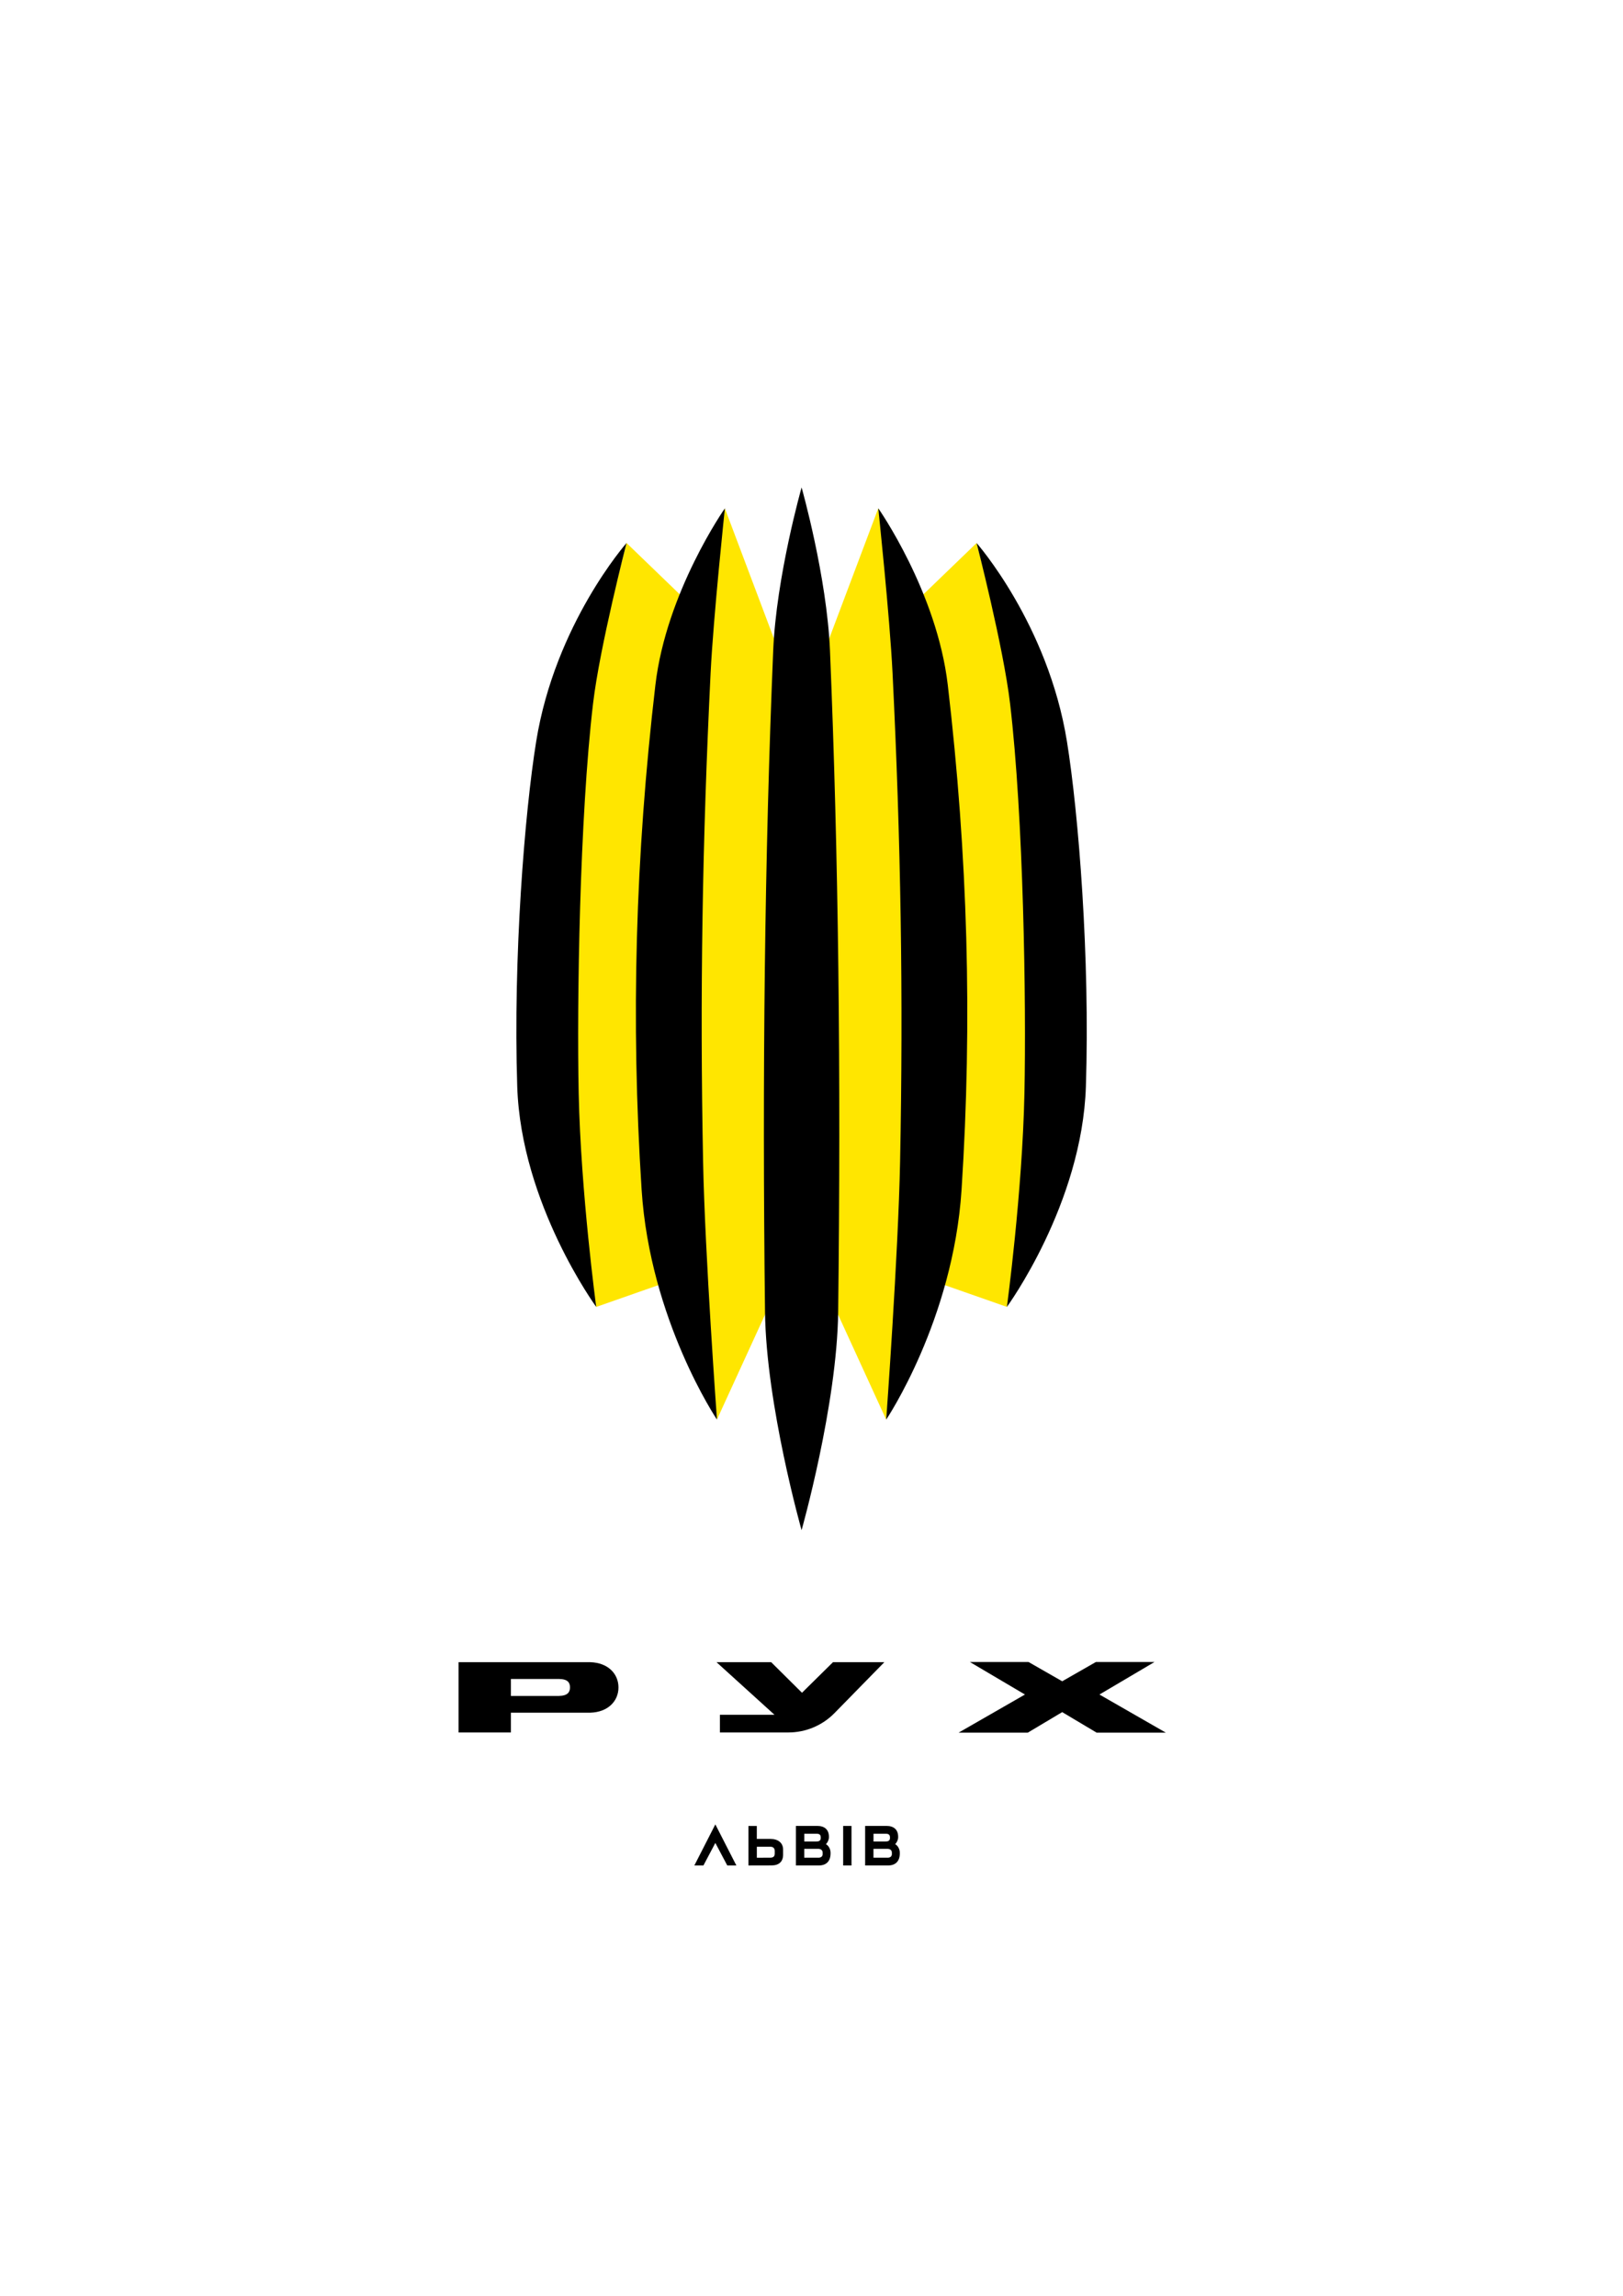 <?xml version="1.0" encoding="UTF-8"?>
<svg id="_Шар_1" data-name="Шар_1" xmlns="http://www.w3.org/2000/svg" version="1.1" viewBox="0 0 595.28 841.89">
  <!-- Generator: Adobe Illustrator 29.5.0, SVG Export Plug-In . SVG Version: 2.1.0 Build 137)  -->
  <defs>
    <style>
      .st0 {
        fill: #ffe600;
      }
    </style>
  </defs>
  <g id="_Рух" data-name="Рух">
    <path class="st0" d="M294,261.04l-64.2-61.91s-13.85,53.26-15.47,70.48c-2.24,23.94-4.94,111.9-2.96,145.57,1.91,32.4,7.31,64.08,7.31,64.08l75.32-26.39v-191.82Z"/>
    <path class="st0" d="M265.87,186.41s-5.66,39.22-6.7,60.22c-3.05,61.88-4.42,125.21-2.51,186.96.93,29.93,6.3,86.99,6.3,86.99l31.03-67.72v-191.82l-28.13-74.63Z"/>
    <path class="st0" d="M294,261.04l64.2-61.91s13.85,53.26,15.47,70.48c2.25,23.94,4.94,111.9,2.97,145.57-1.91,32.4-7.31,64.08-7.31,64.08l-75.32-26.39v-191.82Z"/>
    <path class="st0" d="M322.13,186.41s5.66,39.22,6.69,60.22c3.05,61.88,4.42,125.21,2.51,186.96-.93,29.93-6.3,86.99-6.3,86.99l-31.03-67.72v-191.82l28.13-74.63Z"/>
    <path d="M265.87,186.41s-21.48,30.59-25.49,64.83c-7.31,62.53-9.06,122.86-5.05,185.02,3.09,47.88,27.64,84.32,27.64,84.32,0,0-4.41-60.27-5.09-94.48-1.22-61.15-.26-117.98,2.75-179.24,1.03-20.78,5.24-60.45,5.24-60.45"/>
    <path d="M229.8,199.13s-26.19,29.66-33.14,72.77c-4.25,26.33-8.48,79.27-6.95,126.54,1.39,43.1,28.97,80.81,28.97,80.81,0,0-5.66-41.81-6.43-78.34-.7-33.38.35-101.29,5.27-142.92,2.46-20.86,12.28-58.86,12.28-58.86"/>
    <path d="M322.13,186.41s4.22,39.67,5.24,60.45c3.02,61.27,3.98,118.09,2.76,179.24-.69,34.21-5.09,94.48-5.09,94.48,0,0,24.55-36.44,27.64-84.32,4.01-62.16,2.26-122.49-5.05-185.02-4-34.24-25.49-64.83-25.49-64.83"/>
    <path d="M294,178.77s-9.29,32.67-10.41,59.85c-3.12,74.98-4.05,154.9-3,242.52.41,34.1,13.41,79.99,13.41,79.99,0,0,13.01-45.89,13.42-79.99,1.05-87.62.12-167.55-3-242.52-1.13-27.18-10.41-59.85-10.41-59.85"/>
    <path d="M391.33,271.9c-6.95-43.11-33.14-72.77-33.14-72.77,0,0,9.82,38,12.28,58.86,4.92,41.64,5.97,109.55,5.27,142.92-.77,36.53-6.43,78.34-6.43,78.34,0,0,27.58-37.71,28.97-80.82,1.53-47.27-2.7-100.2-6.95-126.54"/>
    <polygon points="254.67 684.09 258 684.09 262.37 675.82 266.75 684.09 270.08 684.09 262.37 669.02 254.67 684.09"/>
    <path d="M277.59,681.22v-4h4.99c1.16,0,1.58.72,1.58,1.55v.95c0,.82-.34,1.5-1.61,1.5l-4.97.02ZM282.57,674.35h-4.99v-4.74h-3.07v14.48l8.45-.02c2.75,0,4.26-1.39,4.26-3.93v-1.87c0-2.53-1.9-3.92-4.65-3.92"/>
    <rect x="309.25" y="669.59" width="3.06" height="14.5"/>
    <path d="M320.38,675.31v-2.85h4.58c1.09,0,1.46.48,1.46,1.37v.2c0,1.18-.97,1.27-1.76,1.27h-4.28ZM327.13,679.83c0,1.03-.72,1.4-1.58,1.4h-5.18v-3.25h5.09c.95,0,1.66.46,1.66,1.42v.44ZM328.3,676.28c.6-.51,1.12-1.6,1.12-2.53v-.2c0-2.62-1.63-3.97-4.26-3.97h-7.85v14.5h8.45c2.71,0,4.27-1.6,4.27-4.4v-.3c0-1.32-.79-2.64-1.72-3.11"/>
    <path d="M294.99,675.31v-2.85h4.58c1.09,0,1.46.48,1.46,1.37v.2c0,1.18-.97,1.27-1.76,1.27h-4.28ZM301.74,679.83c0,1.03-.71,1.4-1.58,1.4h-5.18v-3.25h5.09c.95,0,1.66.46,1.66,1.42v.44ZM302.91,676.28c.6-.51,1.12-1.6,1.12-2.53v-.2c0-2.62-1.63-3.97-4.26-3.97h-7.85v14.5h8.45c2.71,0,4.26-1.6,4.26-4.4v-.3c0-1.32-.78-2.64-1.72-3.11"/>
    <path d="M262.78,609.53h20.06l11.31,11.22,11.38-11.22h18.83l-18.21,18.6c-4.46,4.59-10.59,7.18-16.99,7.18h-25.12v-6.48s20.03,0,20.03,0l-21.28-19.3Z"/>
    <polygon points="351.59 635.38 375.93 621.4 355.73 609.47 377.24 609.47 389.59 616.54 401.95 609.47 423.45 609.47 403.25 621.4 427.6 635.38 402.22 635.38 389.59 627.85 376.97 635.38 351.59 635.38"/>
    <path d="M205.02,621.91h0s-17.63,0-17.63,0v-6.22h17.63c3.33.05,4.04,1.42,4.04,3.11s-.83,3.05-4.04,3.11M216.47,609.54h0s-29.08-.01-29.08-.01h-19.2v25.78h19.2v-7.25h29.08c6.56-.19,10.37-4.27,10.37-9.26s-3.81-9.07-10.37-9.26"/>
  </g>
</svg>